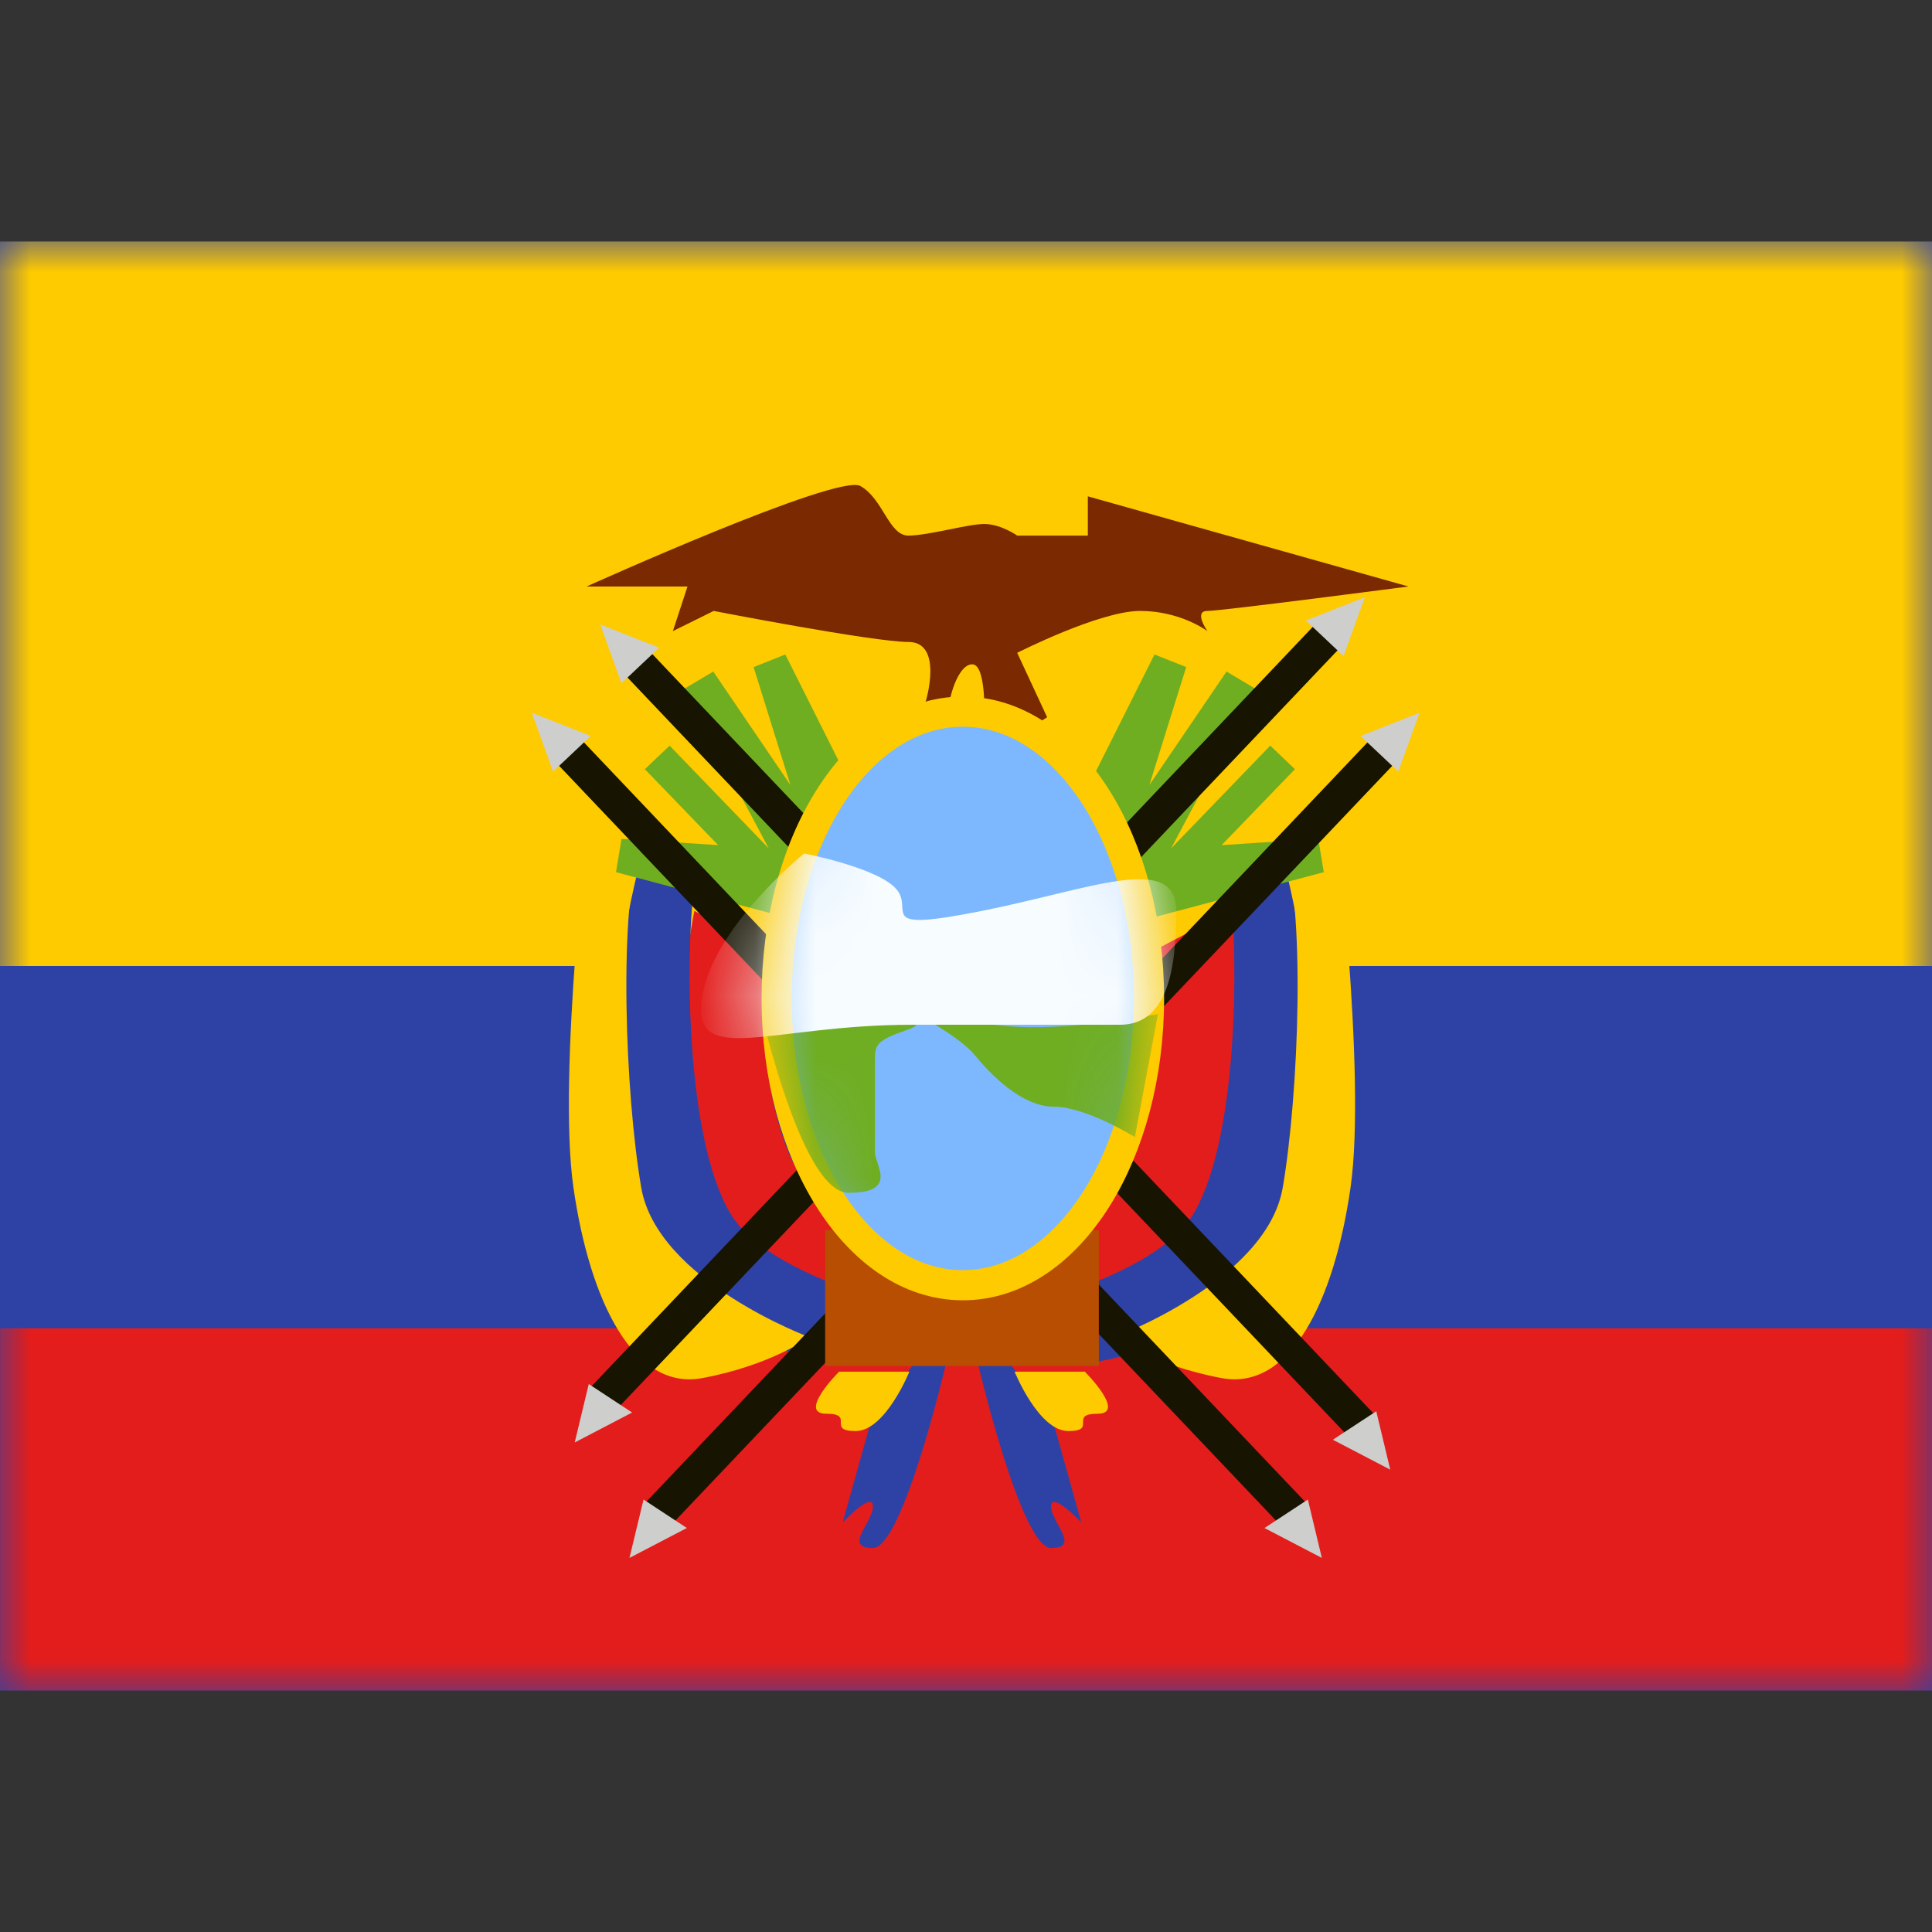 <svg xmlns="http://www.w3.org/2000/svg" fill="none" viewBox="0 0 32 32" id="Ec-Ecuador--Streamline-Flagpack.svg" height="24" width="24" stroke-width="1"><rect x="0" y="0" width="32" height="32" fill="#333333" stroke="none"/><desc>EC Ecuador Streamline Icon: https://streamlinehq.com</desc><path fill="#2E42A5" fill-rule="evenodd" d="M0 4v24h32V4H0Z" clip-rule="evenodd"></path><mask id="a" width="32" height="24" x="0" y="4" maskUnits="userSpaceOnUse" style="mask-type:luminance"><path fill="#fff" fill-rule="evenodd" d="M0 4v24h32V4H0Z" clip-rule="evenodd"></path></mask><g mask="url(#a)"><path fill="#FECA00" fill-rule="evenodd" d="M0 4v12h32V4H0Z" clip-rule="evenodd"></path><path fill="#E31D1C" fill-rule="evenodd" d="M0 22v6h32v-6H0Z" clip-rule="evenodd"></path><path fill="#7B2900" fill-rule="evenodd" d="M9.717 9.714s4.156-1.877 4.534-1.664c.378.213.47.821.795.821.327 0 .983-.192 1.257-.192.274 0 .545.192.545.192h1.17v-.65l5.31 1.493s-3.097.405-3.33.405c-.234 0 0 .334 0 .334s-.442-.334-1.114-.334c-.672 0-2.036.694-2.036.694l.496 1.067-.496.313-.545-.313s.035-.877-.2-.877c-.234 0-.405.563-.405.877 0 .313-.652.313-.652.313l.291-.587s.29-.973-.29-.973-3.226-.514-3.226-.514l-.676.334.242-.739h-1.67Z" clip-rule="evenodd"></path><path fill="#E31D1C" fill-rule="evenodd" d="M11.501 19.775c-.649-1.458 0-4.688 0-4.688l1.26.661c-.149.754-.172 2.178.3 3.343.471 1.165 2.255 2.083 2.255 2.083s.9.2-.468.345c-1.367.144-2.698-.286-3.347-1.744Zm3.232 5.742c-.406 0 .813-2.709.813-2.709l.375-.753s.046 3.19-.211 3.462c-.165.175-.353.126-.574.068a1.536 1.536 0 0 0-.403-.068Z" clip-rule="evenodd"></path><path fill="#2E42A5" fill-rule="evenodd" d="M10.327 19.299c-.544-2.177.304-5.133.304-5.133l.854.61c-.126 1.125-.126 4.036.596 5.297.722 1.261 3.887 1.791 3.887 1.791s-.624.462-1.77.677c-1.145.216-3.328-1.065-3.871-3.242Zm3.629 5.919.502-1.793.707-.866h.51s-.717 3.081-1.217 3.081c-.325 0-.228-.178-.12-.376.059-.107.12-.22.12-.313 0-.267-.502.267-.502.267Z" clip-rule="evenodd"></path><path fill="#FECA00" fill-rule="evenodd" d="M9.498 19.671c-.27-1.873.27-6.35.27-6.35l.853.609c-.386 1.085-.266 4.196 0 5.741s2.785 2.477 2.785 2.477-.624.462-1.77.677c-1.144.216-1.868-1.28-2.138-3.154Zm4.189 3.745c-.486 0 .211-.697.211-.697h1.164s-.398.984-.89.984c-.246 0-.245-.072-.245-.144.001-.072.002-.143-.24-.143Z" clip-rule="evenodd"></path><path fill="#E31D1C" fill-rule="evenodd" d="M20.366 19.775c.648-1.458 0-4.688 0-4.688l-1.261.661c.15.754.173 2.178-.299 3.343s-2.255 2.083-2.255 2.083-.9.2.467.345c1.367.144 2.699-.286 3.348-1.744Zm-3.232 5.742c.406 0-.813-2.709-.813-2.709l-.376-.753s-.046 3.19.212 3.462c.165.175.353.126.573.068.124-.033.258-.068.404-.068Z" clip-rule="evenodd"></path><path fill="#2E42A5" fill-rule="evenodd" d="M21.54 19.299c.543-2.177-.305-5.133-.305-5.133l-.853.61c.125 1.125.125 4.036-.596 5.297-.722 1.261-3.888 1.791-3.888 1.791s.625.462 1.77.677c1.145.216 3.328-1.065 3.872-3.242Zm-3.63 5.919-.501-1.793-.708-.866h-.509s.717 3.081 1.217 3.081c.325 0 .228-.178.12-.376-.059-.107-.12-.22-.12-.313 0-.267.502.267.502.267Z" clip-rule="evenodd"></path><path fill="#FECA00" fill-rule="evenodd" d="M22.369 19.671c.27-1.873-.27-6.35-.27-6.35l-.853.609c.386 1.085.266 4.196 0 5.741s-2.786 2.477-2.786 2.477.625.462 1.77.677c1.145.216 1.87-1.28 2.139-3.154Zm-4.189 3.745c.486 0-.212-.697-.212-.697h-1.163s.398.984.89.984c.246 0 .245-.072.244-.144 0-.072-.001-.143.241-.143Z" clip-rule="evenodd"></path><path fill="#6FAE21" d="m10.203 14.446.091-.552 1.601.104-1.214-1.258.41-.39 1.642 1.702-1.405-2.64.486-.289 1.278 1.88-.61-1.954.525-.209 1.965 3.92-.754-.049.074.237.642.17-.146.544-.298-.079.278.891-.483-.71.841 1.58-2.066-2.14-2.857-.758Zm11.723 0-.091-.552-1.601.104 1.214-1.258-.409-.39-1.642 1.702 1.404-2.64-.486-.289-1.278 1.88.61-1.954-.525-.209-1.965 3.92.754-.049-.074.237-.642.17.146.544.298-.079-.278.891.483-.71-.841 1.58 2.066-2.14 2.857-.758Z"></path><path fill="#171401" d="m11.067 25.311-.412-.385 12.19-12.835.412.386-12.19 12.834Z"></path><path fill="#CECECC" fill-rule="evenodd" d="m22.535 12.19.625.59.353-.975-.978.385ZM11.377 25.309l-.718-.472-.233.967.95-.495Z" clip-rule="evenodd"></path><path fill="#171401" d="m10.16 23.399-.412-.386 12.19-12.835.413.386L10.16 23.4Z"></path><path fill="#CECECC" fill-rule="evenodd" d="m21.629 10.277.625.59.352-.975-.977.385ZM10.47 23.396l-.718-.472-.233.968.95-.496Z" clip-rule="evenodd"></path><path fill="#171401" d="m21.253 25.311.413-.385L9.476 12.09l-.413.386 12.19 12.834Z"></path><path fill="#CECECC" fill-rule="evenodd" d="m9.785 12.19-.625.59-.352-.975.977.385Zm11.159 13.119.718-.472.232.967-.95-.495Z" clip-rule="evenodd"></path><path fill="#171401" d="m22.387 23.85.412-.387-12.19-12.835-.413.386 12.19 12.835Z"></path><path fill="#CECECC" fill-rule="evenodd" d="m10.918 10.727-.625.59-.352-.975.977.385Zm11.159 13.119.718-.471.232.967-.95-.495Z" clip-rule="evenodd"></path><path fill="#B74E01" d="M13.667 20.375H18.2v2.25h-4.533z"></path><path fill="#7DB8FF" stroke="#FECA00" stroke-width=".5" d="M15.948 21.287c.899 0 1.675-.578 2.215-1.435.541-.86.868-2.032.868-3.315 0-1.282-.327-2.455-.868-3.315-.54-.857-1.316-1.435-2.215-1.435-.899 0-1.676.578-2.215 1.435-.542.86-.869 2.033-.869 3.315 0 1.283.327 2.455.869 3.315.54.857 1.316 1.435 2.215 1.435Z"></path><mask id="b" width="8" height="11" x="12" y="11" maskUnits="userSpaceOnUse" style="mask-type:luminance"><path fill="#fff" stroke="#fff" stroke-width=".5" d="M15.948 21.287c.899 0 1.675-.578 2.215-1.435.541-.86.868-2.032.868-3.315 0-1.282-.327-2.455-.868-3.315-.54-.857-1.316-1.435-2.215-1.435-.899 0-1.676.578-2.215 1.435-.542.86-.869 2.033-.869 3.315 0 1.283.327 2.455.869 3.315.54.857 1.316 1.435 2.215 1.435Z"></path></mask><g mask="url(#b)"><path fill="#6FAE21" fill-rule="evenodd" d="M12.88 16.61h1.612s1.108.246.554.44c-.554.192-.554.256-.554.532v1.499c0 .215.394.676-.437.676-.83 0-1.547-3.416-1.547-3.416l.372.27Zm6.3.186s-1.498.296-2.524.197c-1.026-.098-1.477-.197-1.477-.197s.715.372.97.684c.254.311.774.85 1.304.85s1.344.503 1.344.503l.382-2.037Z" clip-rule="evenodd"></path><path fill="#F7FCFF" fill-rule="evenodd" d="M13.319 14.136s1.235.238 1.532.596c.297.357-.393.714 1.406.357 1.8-.357 3.227-.98 3.227 0s-.157 1.884-.931 1.884h-3.444c-2.361 0-3.648.722-3.483-.44.165-1.162 1.693-2.397 1.693-2.397Z" clip-rule="evenodd"></path></g></g></svg>